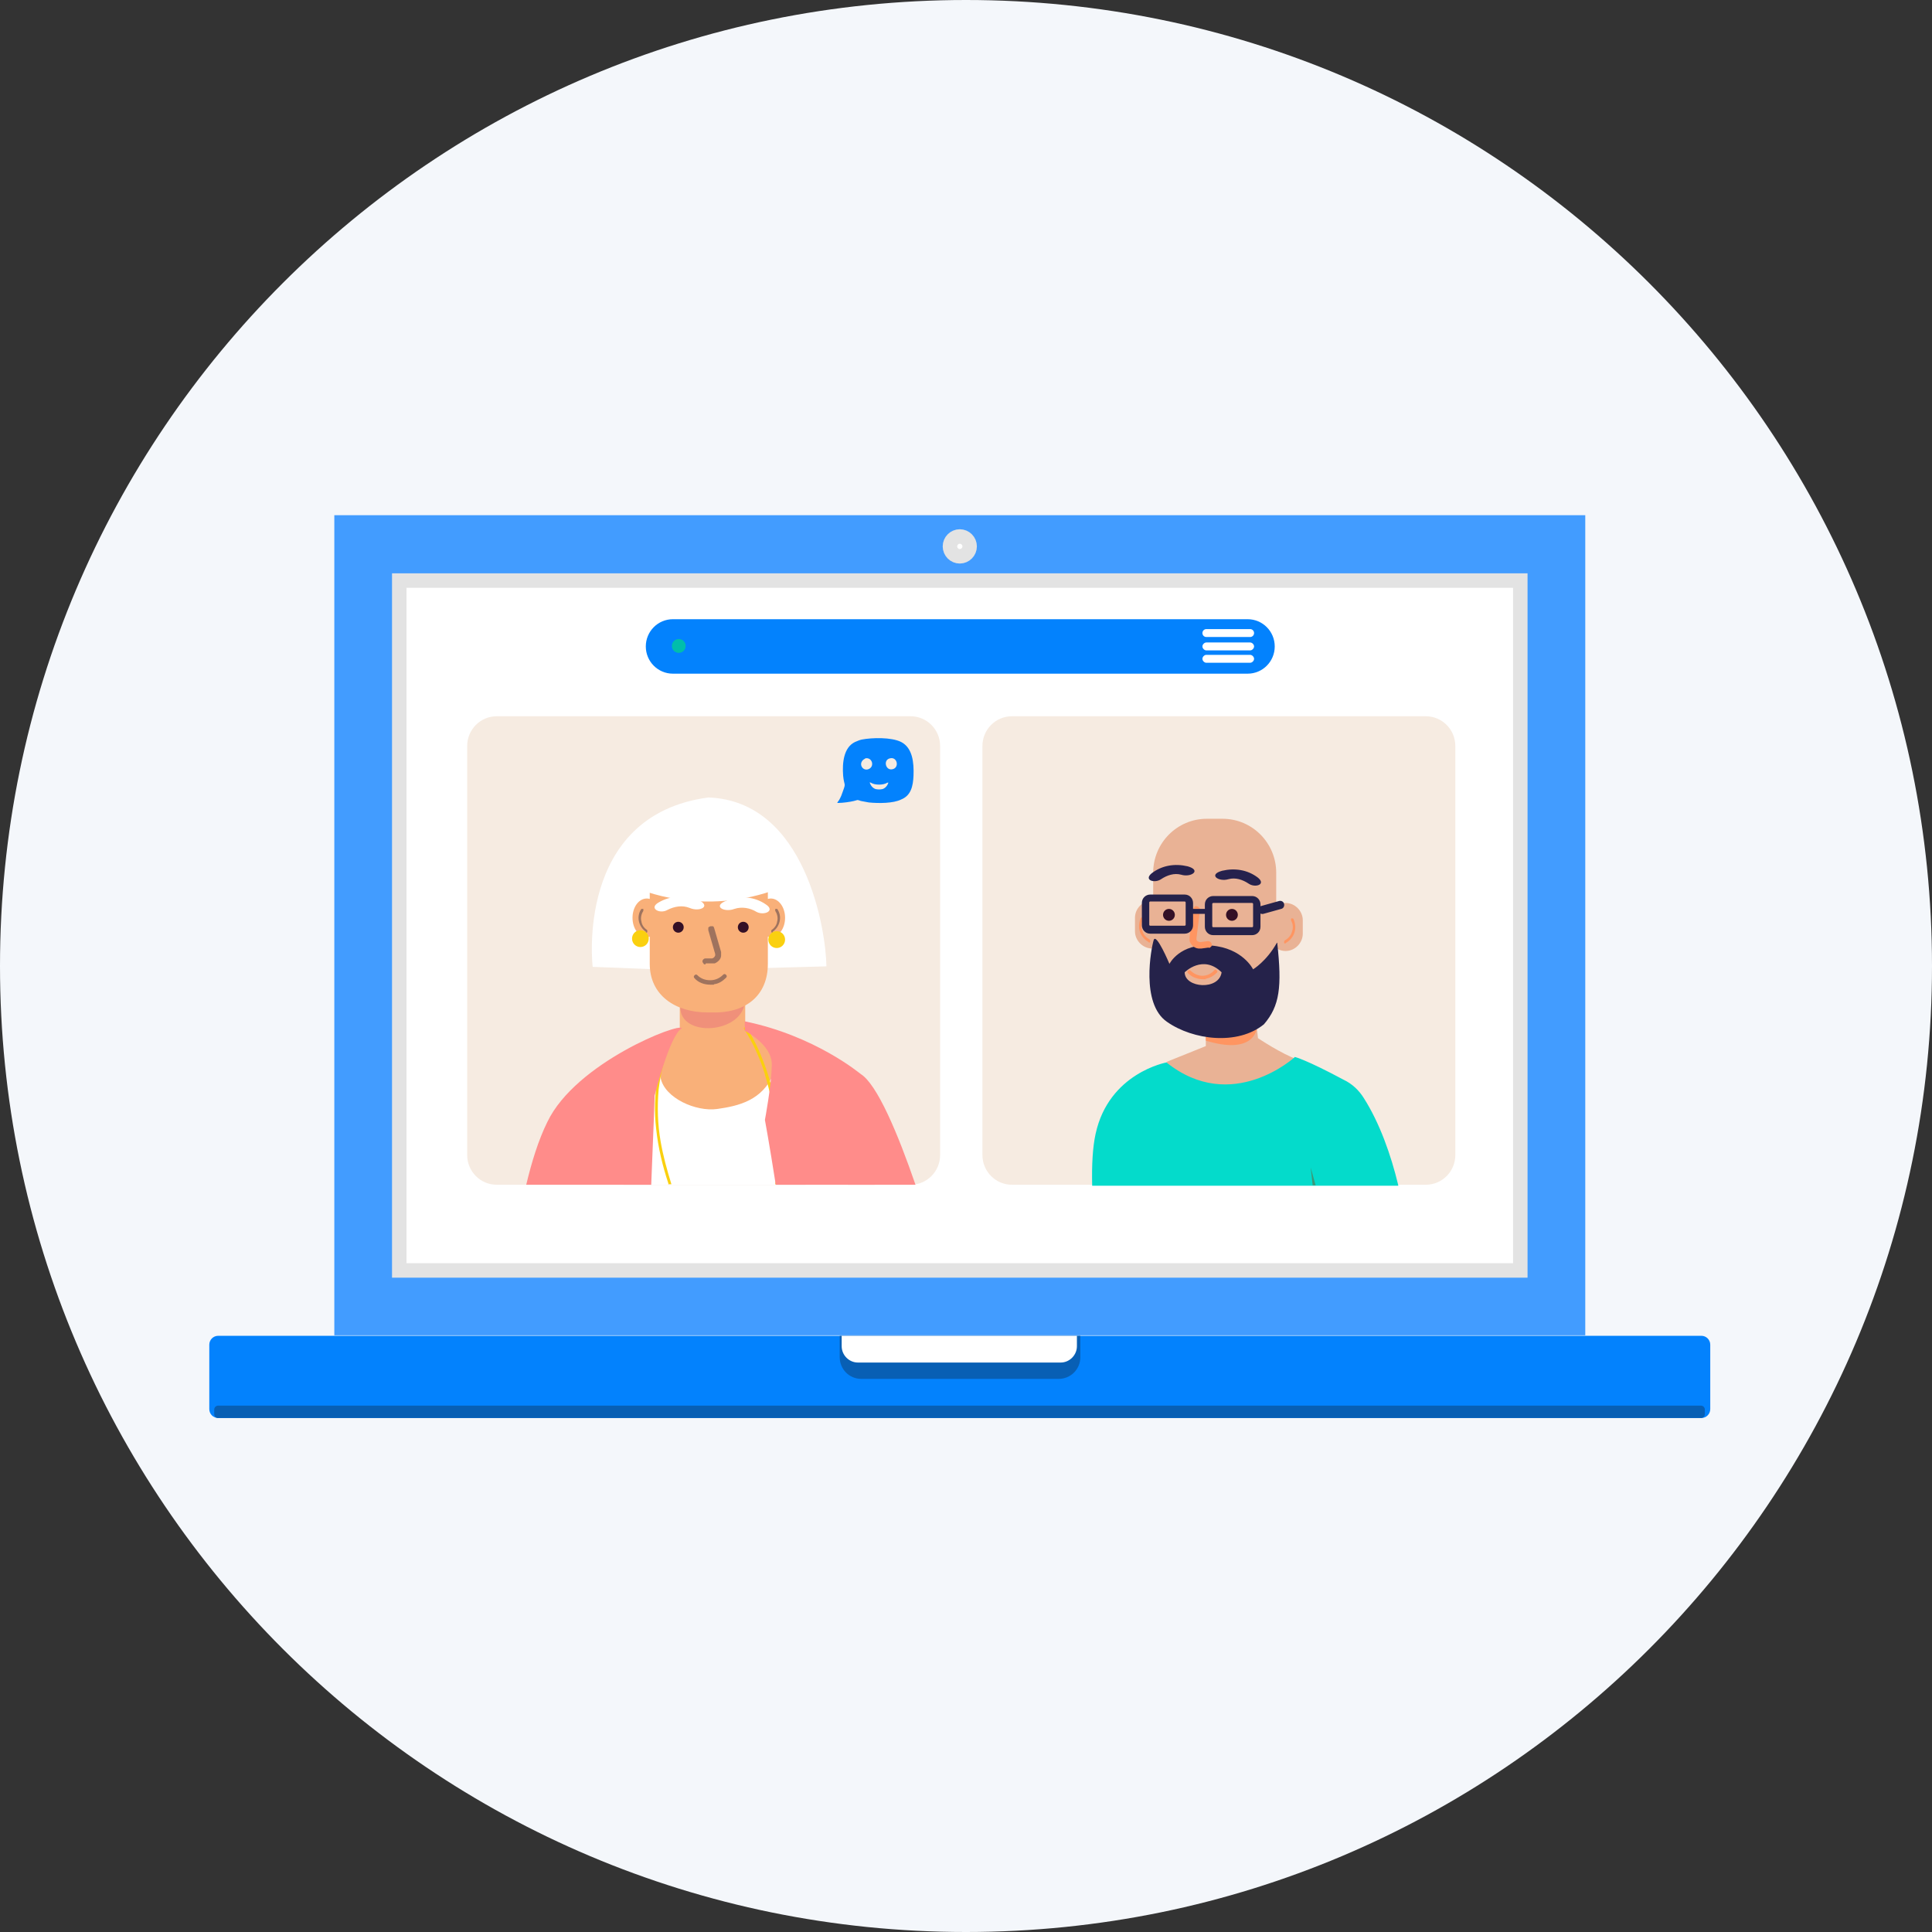 <svg width="120" height="120" viewBox="0 0 120 120" fill="none" xmlns="http://www.w3.org/2000/svg">
<rect x="0" y="0" width="120" height="120" fill="#333333" stroke="none"/>
<path d="M60 120C93.137 120 120 93.137 120 60C120 26.863 93.137 0 60 0C26.863 0 0 26.863 0 60C0 93.137 26.863 120 60 120Z" fill="#F4F7FB"/>
<path d="M98.464 32H20.765V82.938H98.464V32Z" fill="#429CFF"/>
<path d="M105.677 82.969H13.55C13.246 82.969 13 83.217 13 83.522V87.521C13 87.827 13.246 88.075 13.55 88.075H105.677C105.981 88.075 106.227 87.827 106.227 87.521V83.522C106.227 83.217 105.981 82.969 105.677 82.969Z" fill="#0382FD"/>
<path d="M105.647 87.306H13.55C13.415 87.306 13.306 87.416 13.306 87.552V87.829C13.306 87.965 13.415 88.075 13.55 88.075H105.647C105.781 88.075 105.891 87.965 105.891 87.829V87.552C105.891 87.416 105.781 87.306 105.647 87.306ZM53.5 85.645C52.736 85.645 52.155 85.03 52.155 84.292V82.969H67.102V84.292C67.102 85.061 66.491 85.645 65.757 85.645H53.5Z" fill="#085FB4"/>
<path d="M65.91 84.63H53.286C52.736 84.63 52.278 84.169 52.278 83.615V82.969H66.889V83.615C66.889 84.169 66.43 84.63 65.88 84.63H65.91ZM94.429 36.06H24.799V78.909H94.429V36.06Z" fill="white"/>
<path d="M94.429 36.06H24.799V78.909H94.429V36.06Z" stroke="#E3E3E3" stroke-width="0.9" stroke-miterlimit="10"/>
<path d="M60.226 33.937C60.226 34.276 59.95 34.553 59.614 34.553C59.278 34.553 59.003 34.276 59.003 33.937C59.003 33.599 59.278 33.322 59.614 33.322C59.95 33.322 60.226 33.599 60.226 33.937Z" fill="white" stroke="#E3E3E3" stroke-width="0.9" stroke-miterlimit="10"/>
<path d="M88.559 44.488H62.853C61.841 44.488 61.02 45.315 61.02 46.334V71.741C61.02 72.76 61.841 73.587 62.853 73.587H88.559C89.573 73.587 90.393 72.76 90.393 71.741V46.334C90.393 45.315 89.573 44.488 88.559 44.488Z" fill="#F6EBE1"/>
<path d="M79.848 59.068C79.268 59.068 78.778 58.576 78.778 57.992V57.161C78.778 56.577 79.268 56.084 79.848 56.084C80.429 56.084 80.918 56.577 80.918 57.161V57.992C80.918 58.576 80.429 59.068 79.848 59.068ZM71.565 58.914C70.984 58.914 70.495 58.422 70.495 57.838V57.007C70.495 56.423 70.984 55.931 71.565 55.931C72.146 55.931 72.635 56.423 72.635 57.007V57.838C72.635 58.422 72.146 58.914 71.565 58.914Z" fill="#E9B295"/>
<path d="M75.936 50.855H74.957C73.118 50.855 71.626 52.357 71.626 54.208V59.468C71.626 61.32 73.118 62.821 74.957 62.821H75.936C77.776 62.821 79.268 61.32 79.268 59.468V54.208C79.268 52.357 77.776 50.855 75.936 50.855ZM77.984 63.159L78.136 64.482C78.136 64.482 79.604 65.466 80.582 65.805C81.56 66.143 77.801 69.588 75.538 68.757C73.246 67.927 72.451 65.958 72.451 65.958L74.896 64.974V63.836L77.984 63.19V63.159Z" fill="#E9B295"/>
<path d="M74.897 64.636C77.709 65.498 78.106 64.113 78.075 63.683L74.897 64.144V64.636Z" fill="#FF9561"/>
<path d="M79.299 58.576C78.657 59.714 77.832 60.206 77.832 60.206C77.832 60.206 77.19 58.884 75.234 58.73C73.278 58.576 72.636 59.868 72.636 59.868C72.636 59.868 71.81 57.899 71.657 58.392C71.505 58.884 70.832 62.329 72.483 63.467C74.103 64.605 76.884 64.943 78.505 63.621C79.482 62.483 79.635 61.314 79.33 58.545L79.299 58.576ZM73.583 60.391C73.583 60.391 74.714 59.253 75.876 60.391C75.722 61.529 73.583 61.375 73.583 60.391Z" fill="#25224A"/>
<path d="M86.849 73.618C86.39 71.711 85.688 69.742 84.709 68.204C84.404 67.712 83.975 67.312 83.456 67.066C81.103 65.805 80.43 65.651 80.43 65.651C80.43 65.651 76.518 69.25 72.452 65.99C72.452 65.99 68.876 66.636 68.051 70.419C67.867 71.25 67.806 72.357 67.837 73.649H86.849V73.618Z" fill="#04DBCB"/>
<g style="mix-blend-mode:multiply" opacity="0.5">
<path d="M81.714 73.618L81.408 72.511L81.53 73.618H81.714Z" fill="#705524"/>
</g>
<path d="M75.906 54.085C76.701 53.9 77.495 54.023 78.137 54.516C78.657 54.946 77.954 55.161 77.556 54.885C77.19 54.639 76.731 54.485 76.303 54.608C75.692 54.792 75.019 54.331 75.906 54.085ZM73.766 53.808C72.972 53.623 72.177 53.746 71.535 54.239C71.015 54.669 71.718 54.885 72.116 54.608C72.483 54.362 72.941 54.208 73.369 54.331C73.981 54.516 74.653 54.054 73.766 53.808Z" fill="#26214D"/>
<path d="M72.605 57.192C72.808 57.192 72.972 57.027 72.972 56.823C72.972 56.619 72.808 56.454 72.605 56.454C72.403 56.454 72.238 56.619 72.238 56.823C72.238 57.027 72.403 57.192 72.605 57.192ZM76.518 57.192C76.72 57.192 76.884 57.027 76.884 56.823C76.884 56.619 76.72 56.454 76.518 56.454C76.315 56.454 76.151 56.619 76.151 56.823C76.151 57.027 76.315 57.192 76.518 57.192Z" fill="#341026"/>
<path d="M74.469 58.73H74.591C74.377 58.73 74.194 58.638 74.133 58.453V58.3V58.484C74.164 58.669 74.316 58.792 74.5 58.792L74.469 58.73Z" fill="#FF9561"/>
<path d="M75.08 58.853L74.623 58.915H74.438C74.164 58.884 73.981 58.7 73.888 58.454V58.208L74.103 56.485C74.103 56.423 74.133 56.393 74.194 56.331C74.255 56.27 74.286 56.27 74.347 56.3C74.408 56.3 74.438 56.331 74.5 56.393C74.53 56.423 74.561 56.485 74.53 56.547L74.316 58.269V58.361C74.316 58.454 74.469 58.515 74.561 58.515L75.019 58.454C75.141 58.454 75.234 58.515 75.264 58.638C75.264 58.7 75.264 58.761 75.234 58.792C75.203 58.823 75.141 58.853 75.111 58.884L75.08 58.853ZM74.928 60.822H74.714C74.377 60.822 74.042 60.699 73.797 60.453C73.736 60.422 73.736 60.33 73.797 60.299C73.827 60.238 73.919 60.238 73.95 60.299C74.164 60.484 74.408 60.607 74.684 60.607C74.958 60.607 75.234 60.484 75.417 60.269C75.448 60.207 75.539 60.207 75.57 60.269C75.631 60.299 75.631 60.392 75.57 60.422C75.387 60.607 75.141 60.761 74.867 60.791L74.928 60.822ZM71.352 58.546C71.382 58.546 71.443 58.546 71.443 58.484C71.443 58.454 71.443 58.392 71.413 58.361C71.199 58.238 71.015 58.054 70.954 57.808C70.862 57.562 70.893 57.316 71.015 57.1C71.015 57.069 71.015 57.008 70.985 56.977C70.954 56.977 70.893 56.977 70.862 57.008C70.74 57.285 70.71 57.592 70.801 57.869C70.893 58.146 71.107 58.392 71.352 58.515V58.546Z" fill="#FF9561"/>
<path d="M77.771 58.084H75.356C75.05 58.084 74.836 57.838 74.836 57.561V56.177C74.836 55.869 75.081 55.654 75.356 55.654H77.771C78.076 55.654 78.29 55.9 78.29 56.177V57.561C78.29 57.868 78.046 58.084 77.771 58.084ZM75.356 56.084C75.326 56.084 75.295 56.115 75.295 56.146V57.53C75.295 57.561 75.326 57.592 75.356 57.592H77.771C77.802 57.592 77.832 57.561 77.832 57.53V56.146C77.832 56.115 77.802 56.084 77.771 56.084H75.356ZM73.583 57.992H71.443C71.138 57.992 70.924 57.745 70.924 57.469V56.084C70.924 55.777 71.168 55.562 71.443 55.562H73.583C73.889 55.562 74.103 55.808 74.103 56.084V57.469C74.103 57.776 73.859 57.992 73.583 57.992ZM71.443 55.992C71.413 55.992 71.382 56.023 71.382 56.054V57.438C71.382 57.469 71.413 57.499 71.443 57.499H73.583C73.613 57.499 73.644 57.469 73.644 57.438V56.054C73.644 56.023 73.613 55.992 73.583 55.992H71.443Z" fill="#25224A"/>
<path d="M74.897 56.761H74.071C73.98 56.761 73.919 56.7 73.919 56.608C73.919 56.516 73.98 56.454 74.071 56.454H74.897C74.989 56.454 75.05 56.516 75.05 56.608C75.05 56.7 74.989 56.761 74.897 56.761ZM79.574 56.454L78.473 56.761C78.351 56.792 78.198 56.731 78.168 56.577C78.137 56.454 78.198 56.3 78.351 56.269L79.451 55.962C79.574 55.931 79.726 55.993 79.757 56.146C79.787 56.269 79.726 56.423 79.574 56.454Z" fill="#25224A"/>
<path d="M79.848 58.607C79.818 58.607 79.757 58.607 79.757 58.545C79.757 58.514 79.757 58.453 79.787 58.422C80.001 58.299 80.185 58.115 80.246 57.869C80.338 57.623 80.307 57.376 80.185 57.161C80.185 57.13 80.185 57.069 80.216 57.038C80.246 57.038 80.307 57.038 80.338 57.069C80.46 57.346 80.49 57.653 80.399 57.93C80.307 58.207 80.093 58.453 79.848 58.576V58.607Z" fill="#FF9561"/>
<path d="M56.558 44.488H30.852C29.839 44.488 29.018 45.315 29.018 46.334V71.741C29.018 72.76 29.839 73.587 30.852 73.587H56.558C57.571 73.587 58.392 72.76 58.392 71.741V46.334C58.392 45.315 57.571 44.488 56.558 44.488Z" fill="#F6EBE1"/>
<g style="mix-blend-mode:multiply" opacity="0.4">
<path d="M50.047 73.587C49.374 69.773 48.733 67.405 48.733 67.405L47.021 66.328L40.082 66.451C40.082 66.451 39.41 69.835 38.737 73.587H50.077H50.047Z" fill="#994623"/>
</g>
<path d="M50.628 73.587C49.894 69.281 49.161 66.574 49.161 66.574L47.449 65.497L40.51 65.62C40.51 65.62 39.716 69.527 39.013 73.587H50.628Z" fill="white"/>
<path d="M46.287 60.821H42.222V66.235H46.287V60.821Z" fill="#F9B079"/>
<path d="M46.256 62.298C46.012 64.205 42.282 64.451 42.252 62.575V61.959C42.252 61.313 42.772 60.821 43.383 60.821H45.186C45.828 60.821 46.317 61.344 46.317 61.959C46.317 62.513 46.806 62.175 46.287 62.298H46.256Z" fill="#F0907A"/>
<path d="M42.313 60.268L36.812 60.053C36.812 60.053 35.681 50.641 43.995 49.533C50.047 49.748 51.3 57.777 51.331 60.022C47.846 60.115 42.313 60.268 42.313 60.268Z" fill="white"/>
<path d="M47.876 58.207C48.366 58.207 48.763 57.67 48.763 57.007C48.763 56.345 48.366 55.808 47.876 55.808C47.387 55.808 46.99 56.345 46.99 57.007C46.99 57.67 47.387 58.207 47.876 58.207ZM41.06 57.007C41.06 57.653 40.663 58.207 40.173 58.207C39.684 58.207 39.287 57.684 39.287 57.007C39.287 56.331 39.684 55.808 40.173 55.808C40.663 55.808 41.06 56.331 41.06 57.007Z" fill="#F9B079"/>
<path d="M44.117 62.883H43.934C41.977 62.883 40.357 61.837 40.357 59.868V55.008C40.357 53.039 41.977 51.409 43.934 51.409H44.117C46.073 51.409 47.693 53.039 47.693 55.008V59.868C47.693 61.837 46.318 62.975 44.117 62.883Z" fill="#F9B079"/>
<path d="M39.562 55.162C39.562 55.162 43.597 57.039 48.427 55.162C48.488 53.317 47.999 50.579 43.933 50.302C39.868 50.026 38.982 53.87 39.562 55.162Z" fill="white"/>
<path d="M42.069 63.898C42.069 63.898 40.785 65.682 41.03 66.943C41.275 68.204 43.231 69.065 44.545 68.881C45.859 68.696 47.357 68.358 48.06 66.666C48.121 65.22 47.541 63.744 46.257 63.836C44.637 63.959 42.069 63.898 42.069 63.898Z" fill="#F9B079"/>
<path d="M47.51 66.758C47.816 67.743 48.03 68.758 48.152 69.773C48.274 70.819 48.274 71.834 48.213 72.879C48.213 73.095 48.183 73.341 48.152 73.556H48.335C48.427 72.572 48.458 71.588 48.397 70.573C48.335 69.527 48.183 68.45 47.907 67.435C47.632 66.42 47.266 65.436 46.777 64.513C46.654 64.297 46.532 64.051 46.379 63.836C46.318 63.744 46.135 63.836 46.226 63.928C46.777 64.79 47.205 65.743 47.51 66.728V66.758ZM41.489 73.556H41.703C41.428 72.664 41.183 71.772 41.03 70.88C40.847 69.834 40.816 68.727 40.908 67.681C41.03 66.666 41.275 65.62 41.733 64.697C41.855 64.482 41.978 64.236 42.1 64.021C42.161 63.928 42.008 63.805 41.947 63.928C41.397 64.82 41.03 65.835 40.847 66.912C40.663 67.958 40.633 69.065 40.755 70.111C40.877 71.28 41.152 72.418 41.519 73.525L41.489 73.556Z" fill="#FAD00F"/>
<path d="M40.449 73.587C40.602 69.957 40.663 68.05 40.663 68.05C40.663 68.05 41.58 64.329 42.344 63.867C42.222 63.498 35.773 65.99 34 69.681C33.45 70.788 33.022 72.172 32.685 73.587H40.449ZM47.938 66.174C47.908 67.466 47.51 69.558 47.51 69.558C47.51 69.558 47.785 71.034 48.183 73.587H54.327L53.44 66.697C53.44 66.697 50.628 64.329 46.257 63.437V64.021C46.257 64.021 47.969 64.882 47.938 66.143V66.174Z" fill="#FF8C8A"/>
<path d="M56.863 73.587C55.793 70.48 54.479 67.312 53.44 66.697C52.156 65.958 52.34 70.049 52.676 73.587H56.863Z" fill="#FF8C8A"/>
<path d="M45.156 55.901C45.981 55.624 46.868 55.685 47.571 56.177C48.182 56.577 47.448 56.885 46.99 56.639C46.593 56.393 46.073 56.3 45.614 56.454C44.972 56.7 44.208 56.27 45.156 55.931V55.901ZM43.322 55.901C42.497 55.593 41.641 55.624 40.907 56.054C40.265 56.423 40.999 56.793 41.457 56.516C41.885 56.3 42.374 56.208 42.833 56.393C43.475 56.67 44.239 56.27 43.322 55.87V55.901Z" fill="white"/>
<path d="M42.13 57.931C42.316 57.931 42.466 57.779 42.466 57.592C42.466 57.405 42.316 57.254 42.13 57.254C41.944 57.254 41.794 57.405 41.794 57.592C41.794 57.779 41.944 57.931 42.13 57.931ZM46.165 57.931C46.351 57.931 46.501 57.779 46.501 57.592C46.501 57.405 46.351 57.254 46.165 57.254C45.979 57.254 45.829 57.405 45.829 57.592C45.829 57.779 45.979 57.931 46.165 57.931Z" fill="#341026"/>
<path d="M44.331 59.683H43.812H44.209C44.392 59.683 44.545 59.53 44.576 59.345C44.576 59.499 44.453 59.622 44.301 59.683H44.331Z" fill="#9F735E"/>
<path d="M43.811 59.899C43.75 59.899 43.719 59.899 43.689 59.838C43.658 59.807 43.628 59.745 43.628 59.715C43.628 59.622 43.719 59.53 43.811 59.53H44.208C44.3 59.53 44.392 59.438 44.422 59.346V59.253L43.994 57.777V57.623C43.994 57.592 44.056 57.562 44.117 57.531H44.27C44.331 57.531 44.331 57.592 44.361 57.654L44.789 59.13V59.346C44.789 59.561 44.606 59.745 44.392 59.838H43.842L43.811 59.899ZM44.331 61.16H44.117C43.75 61.16 43.383 61.037 43.139 60.761C43.078 60.699 43.078 60.638 43.139 60.576C43.2 60.514 43.261 60.514 43.322 60.576C43.536 60.791 43.811 60.884 44.117 60.884C44.422 60.884 44.697 60.761 44.911 60.545C44.972 60.484 45.034 60.484 45.095 60.545C45.156 60.607 45.156 60.668 45.095 60.73C44.881 60.945 44.636 61.099 44.361 61.13L44.331 61.16ZM40.112 57.931C40.143 57.931 40.174 57.931 40.204 57.9V57.777C40.021 57.654 39.868 57.469 39.837 57.223C39.776 57.008 39.837 56.762 39.96 56.577V56.454H39.837C39.684 56.669 39.623 56.946 39.684 57.223C39.746 57.5 39.899 57.715 40.112 57.869V57.931ZM47.999 57.931C47.968 57.931 47.938 57.931 47.907 57.9V57.777C48.09 57.654 48.243 57.469 48.274 57.223C48.335 57.008 48.274 56.762 48.151 56.577V56.454H48.274C48.426 56.669 48.488 56.946 48.426 57.223C48.365 57.5 48.213 57.715 47.999 57.869V57.931Z" fill="#9F735E"/>
<path d="M48.243 58.884C48.53 58.884 48.763 58.65 48.763 58.361C48.763 58.072 48.53 57.838 48.243 57.838C47.956 57.838 47.724 58.072 47.724 58.361C47.724 58.65 47.956 58.884 48.243 58.884ZM39.776 58.822C40.063 58.822 40.296 58.588 40.296 58.299C40.296 58.011 40.063 57.776 39.776 57.776C39.489 57.776 39.257 58.011 39.257 58.299C39.257 58.588 39.489 58.822 39.776 58.822Z" fill="#FAD00F"/>
<path d="M52.064 49.872C52.339 49.872 52.797 49.81 53.042 49.749C53.317 49.687 53.195 49.656 53.47 49.749C53.623 49.779 53.775 49.81 53.959 49.841C54.57 49.903 55.487 49.903 55.976 49.656C56.587 49.41 56.71 48.826 56.74 48.18C56.771 47.349 56.679 46.457 55.976 46.088C55.365 45.781 54.173 45.812 53.531 45.934C53.378 45.965 53.256 46.027 53.103 46.088C52.4 46.427 52.308 47.38 52.369 48.18C52.431 48.826 52.553 48.611 52.369 49.103C52.308 49.257 52.278 49.38 52.217 49.503C52.094 49.779 52.033 49.779 52.002 49.872H52.064ZM55.181 48.611C55.12 48.795 54.998 48.949 54.815 49.011C54.662 49.041 54.539 49.041 54.387 49.011C54.203 48.949 54.081 48.795 54.02 48.611C54.02 48.611 54.02 48.58 54.081 48.611C54.234 48.703 54.417 48.734 54.601 48.734C54.784 48.734 54.968 48.703 55.12 48.611H55.181ZM55.273 47.103C55.732 46.98 55.885 47.688 55.426 47.78C54.998 47.872 54.845 47.196 55.273 47.103ZM53.745 47.103C54.173 47.011 54.356 47.626 53.928 47.78C53.745 47.842 53.561 47.749 53.5 47.565C53.439 47.38 53.561 47.196 53.714 47.134L53.745 47.103ZM77.495 38.46H41.793C40.865 38.46 40.112 39.217 40.112 40.152C40.112 41.086 40.865 41.843 41.793 41.843H77.495C78.424 41.843 79.176 41.086 79.176 40.152C79.176 39.217 78.424 38.46 77.495 38.46Z" fill="#0382FD"/>
<path d="M42.16 40.551C42.397 40.551 42.588 40.358 42.588 40.12C42.588 39.882 42.397 39.69 42.16 39.69C41.924 39.69 41.732 39.882 41.732 40.12C41.732 40.358 41.924 40.551 42.16 40.551Z" fill="#00BEAB"/>
<path d="M77.648 40.397H74.928C74.806 40.397 74.684 40.274 74.684 40.151C74.684 40.028 74.806 39.905 74.928 39.905H77.648C77.77 39.905 77.893 40.028 77.893 40.151C77.893 40.274 77.77 40.397 77.648 40.397ZM77.648 39.074H74.928C74.793 39.074 74.684 39.184 74.684 39.32C74.684 39.456 74.793 39.566 74.928 39.566H77.648C77.783 39.566 77.893 39.456 77.893 39.32C77.893 39.184 77.783 39.074 77.648 39.074ZM77.648 41.166H74.928C74.806 41.166 74.684 41.043 74.684 40.92C74.684 40.797 74.806 40.674 74.928 40.674H77.648C77.77 40.674 77.893 40.797 77.893 40.92C77.893 41.043 77.77 41.166 77.648 41.166Z" fill="white"/>
</svg>
